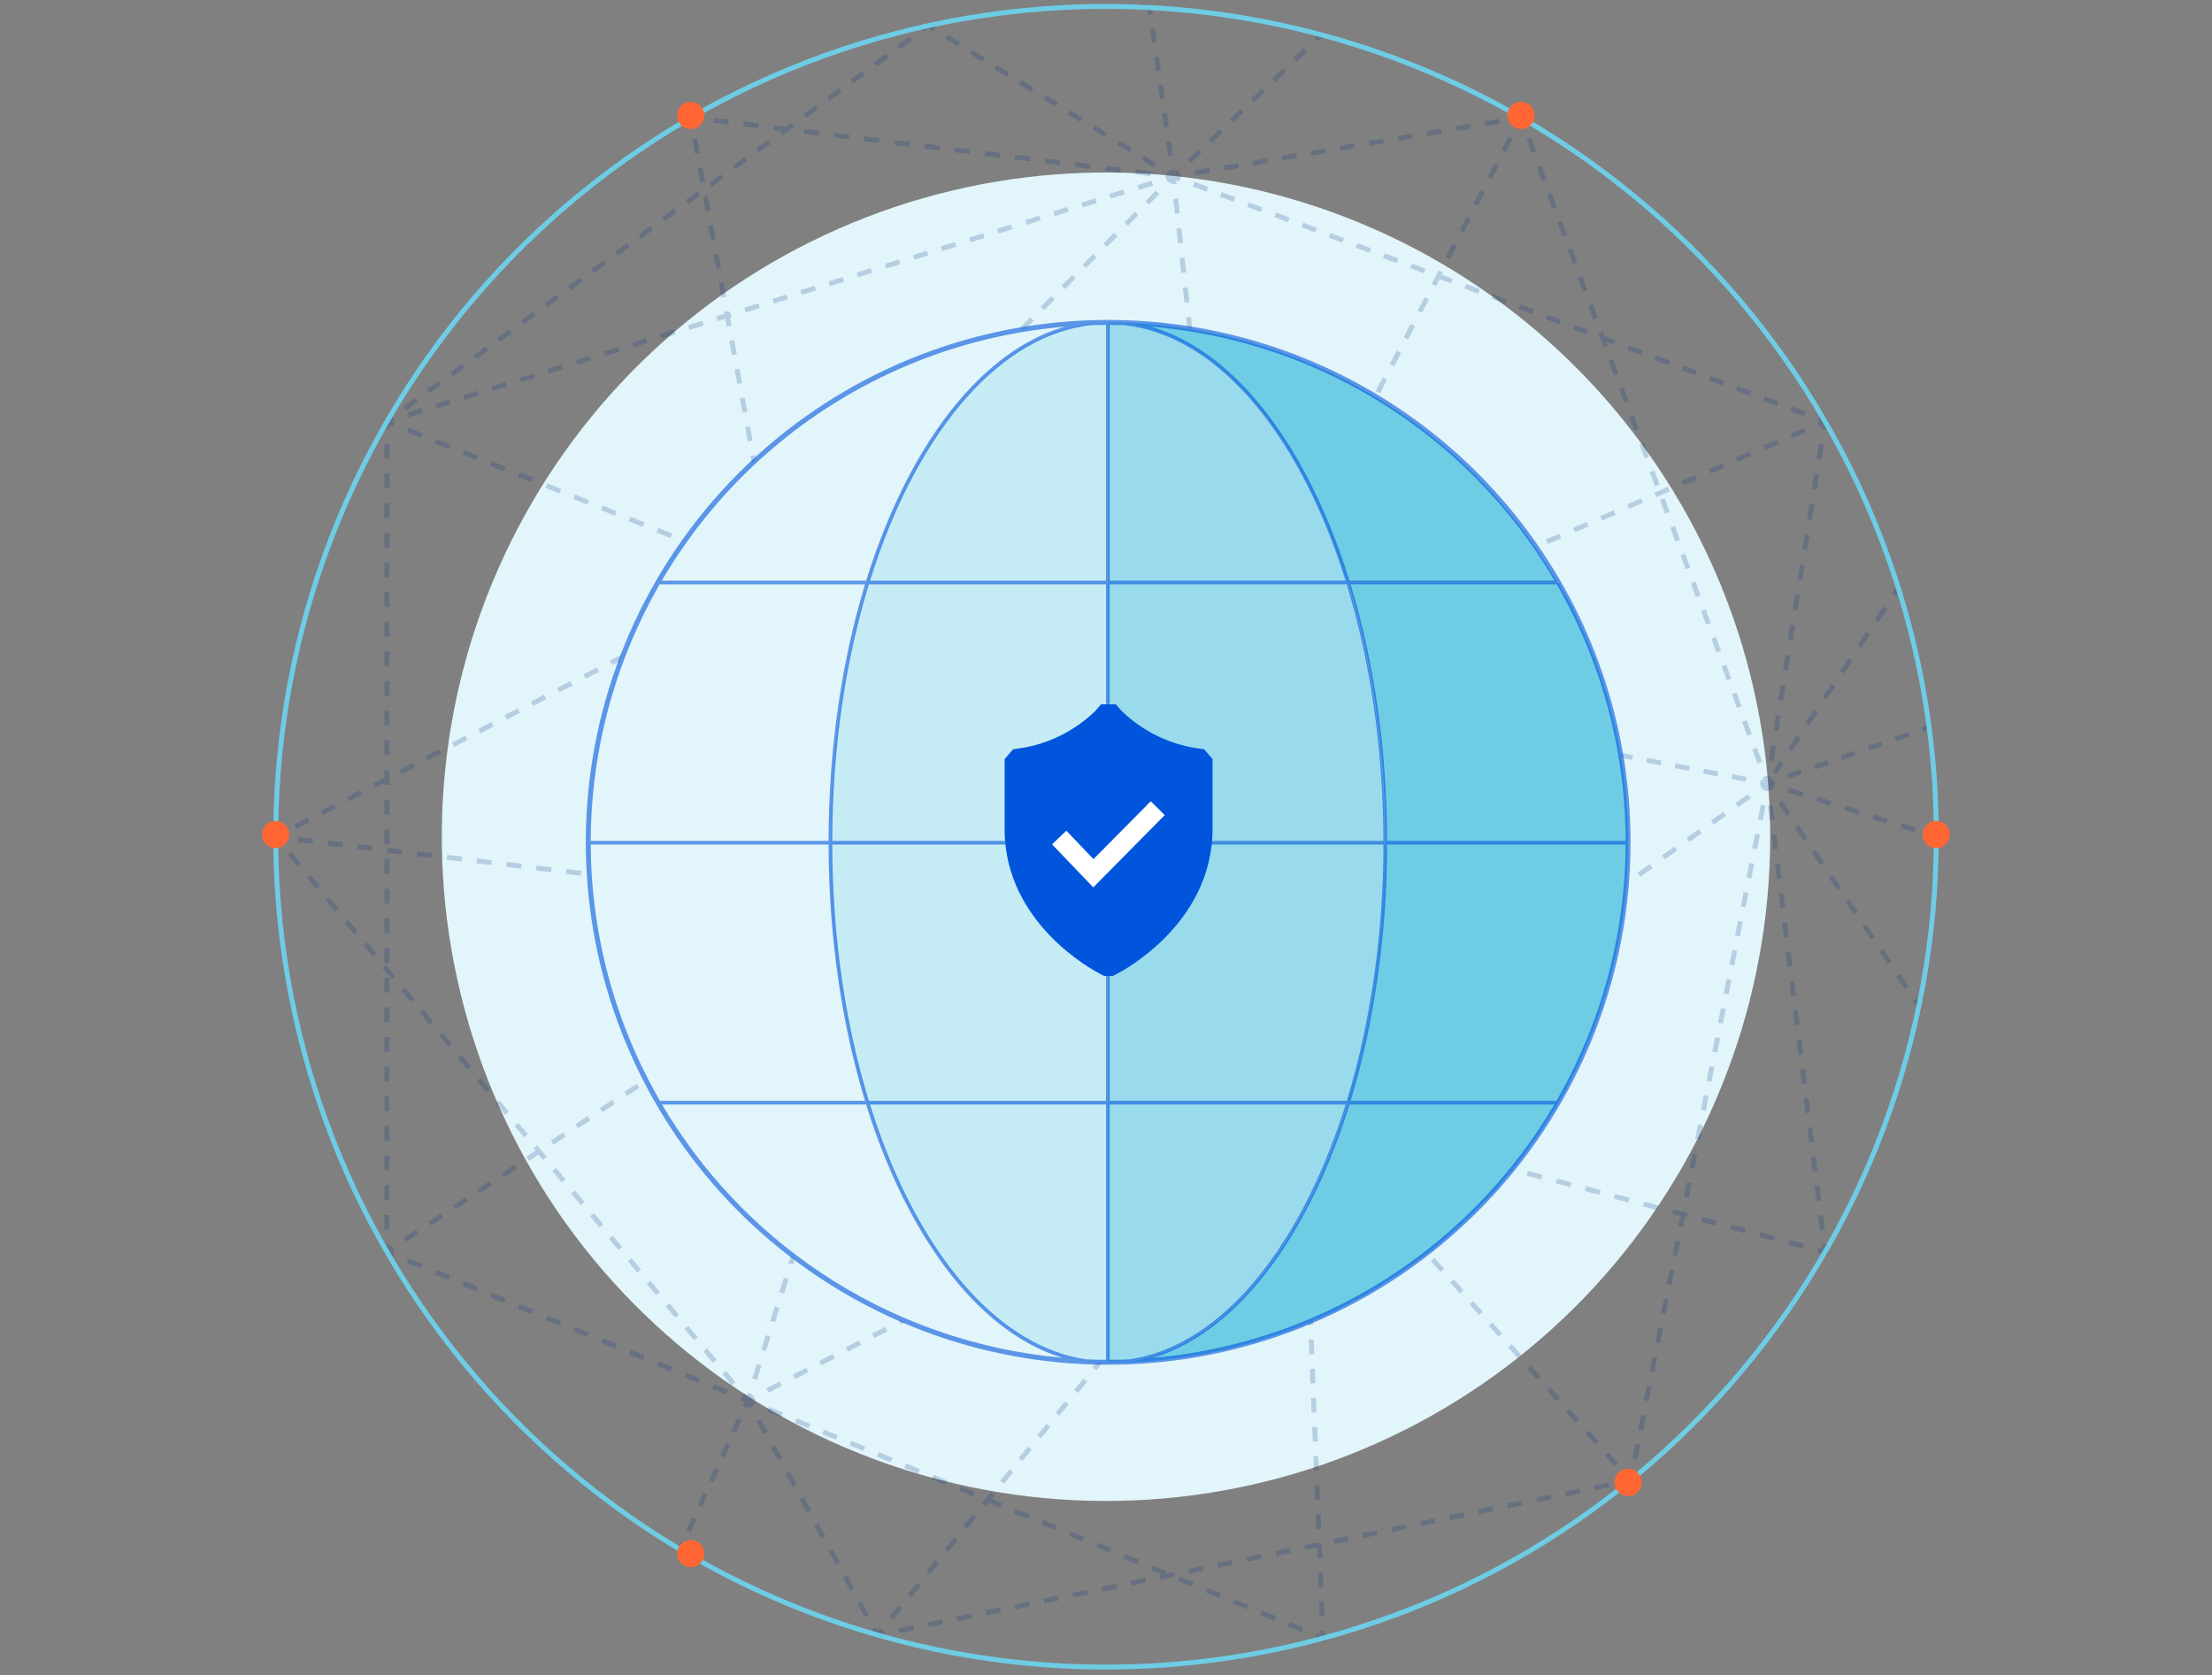 <svg width="449" height="340" viewBox="0 0 449 340" fill="none" xmlns="http://www.w3.org/2000/svg">
<rect x="0" y="0" width="449" height="340" fill="#808080" stroke="none"/>
<g clip-path="url(#clip0_105_1326)">
<path d="M359.323 169.907C359.306 202.614 347.4 234.2 325.822 258.78C304.244 283.36 274.467 299.258 242.038 303.513C209.608 307.767 176.738 300.087 149.55 281.905C122.363 263.722 102.712 236.276 94.259 204.68C85.806 173.083 89.127 139.492 103.603 110.163C118.08 80.833 142.724 57.767 172.946 45.259C203.168 32.752 236.905 31.658 267.874 42.18C298.843 52.702 324.93 74.123 341.277 102.453C353.137 122.952 359.363 146.224 359.323 169.907V169.907Z" fill="#E2F5FA"/>
<path opacity="0.2" fill-rule="evenodd" clip-rule="evenodd" d="M371.044 254.778L368.857 254.2L369.112 253.233L369.872 253.434L369.779 252.681L370.772 252.559L371.044 254.778ZM369.414 249.709L369.049 246.738L370.041 246.616L370.407 249.587L369.414 249.709ZM363.217 251.676L366.164 252.454L365.909 253.421L362.962 252.643L363.217 251.676ZM368.684 243.766L368.318 240.794L369.311 240.672L369.676 243.644L368.684 243.766ZM389.131 204.481L388.276 203.226L389.103 202.663L389.957 203.918L389.131 204.481ZM367.953 237.823L367.588 234.851L368.581 234.729L368.946 237.701L367.953 237.823ZM357.322 250.119L360.27 250.897L360.014 251.864L357.067 251.085L357.322 250.119ZM331.42 300.948L329.624 301.317L329.423 300.337L330.041 300.21L329.641 299.764L330.386 299.097L330.696 299.443L330.792 298.955L331.774 299.147L331.42 300.948ZM331.371 296.006L331.95 293.058L332.931 293.251L332.352 296.199L331.371 296.006ZM386.567 200.716L384.857 198.205L385.684 197.643L387.393 200.153L386.567 200.716ZM367.223 231.88L366.858 228.908L367.85 228.786L368.216 231.758L367.223 231.88ZM332.528 290.11L333.107 287.162L334.088 287.355L333.51 290.303L332.528 290.11ZM323.542 301.544L326.483 300.94L326.684 301.92L323.743 302.523L323.542 301.544ZM327.681 297.574L325.721 295.384L326.466 294.717L328.426 296.907L327.681 297.574ZM333.686 284.214L334.265 281.266L335.246 281.458L334.667 284.407L333.686 284.214ZM351.427 248.561L354.375 249.34L354.119 250.307L351.172 249.528L351.427 248.561ZM366.493 225.936L366.127 222.965L367.12 222.843L367.485 225.814L366.493 225.936ZM383.147 195.695L381.438 193.185L382.264 192.622L383.974 195.132L383.147 195.695ZM334.843 278.318L335.422 275.369L336.403 275.562L335.825 278.51L334.843 278.318ZM317.662 302.751L320.602 302.147L320.803 303.127L317.863 303.73L317.662 302.751ZM336.001 272.421L336.58 269.473L337.561 269.666L336.982 272.614L336.001 272.421ZM365.762 219.993L365.397 217.021L366.39 216.899L366.755 219.871L365.762 219.993ZM323.761 293.195L321.8 291.005L322.545 290.338L324.506 292.528L323.761 293.195ZM337.158 266.525L337.737 263.577L338.718 263.77L338.14 266.718L337.158 266.525ZM345.532 247.004L348.48 247.783L348.224 248.75L345.277 247.971L345.532 247.004ZM391.787 168.911L393.216 169.362L392.915 170.315L391.486 169.864L391.787 168.911ZM311.781 303.957L314.721 303.354L314.922 304.334L311.982 304.937L311.781 303.957ZM379.728 190.674L378.019 188.164L378.845 187.601L380.555 190.112L379.728 190.674ZM338.316 260.629L338.895 257.681L339.876 257.873L339.297 260.821L338.316 260.629ZM365.032 214.05L364.667 211.078L365.659 210.956L366.024 213.928L365.032 214.05ZM339.473 254.732L340.052 251.784L341.033 251.977L340.455 254.925L339.473 254.732ZM319.84 288.815L317.88 286.626L318.625 285.959L320.585 288.148L319.84 288.815ZM386.072 167.107L388.93 168.009L388.629 168.962L385.771 168.06L386.072 167.107ZM305.9 305.164L308.841 304.561L309.042 305.54L306.101 306.144L305.9 305.164ZM341.586 245.962L339.637 245.447L339.382 246.414L341.021 246.847L340.631 248.836L341.612 249.029L341.99 247.103L342.329 247.193L342.585 246.226L342.183 246.12L342.191 246.081L341.586 245.962ZM364.302 208.107L363.936 205.135L364.929 205.013L365.294 207.985L364.302 208.107ZM376.309 185.654L374.6 183.143L375.426 182.581L377.136 185.091L376.309 185.654ZM341.788 242.94L342.367 239.992L343.348 240.184L342.769 243.133L341.788 242.94ZM363.571 202.163L363.206 199.192L364.199 199.07L364.564 202.041L363.571 202.163ZM342.946 237.044L343.524 234.095L344.506 234.288L343.927 237.236L342.946 237.044ZM315.92 284.436L313.96 282.246L314.705 281.58L316.665 283.769L315.92 284.436ZM300.02 306.371L302.96 305.768L303.161 306.747L300.221 307.351L300.02 306.371ZM380.356 165.303L383.214 166.205L382.913 167.158L380.055 166.256L380.356 165.303ZM344.103 231.147L344.682 228.199L345.663 228.392L345.084 231.34L344.103 231.147ZM333.742 243.89L336.69 244.669L336.434 245.635L333.487 244.857L333.742 243.89ZM372.89 180.633L371.181 178.123L372.007 177.56L373.717 180.07L372.89 180.633ZM390.047 147.639L391.414 147.165L391.741 148.11L390.375 148.584L390.047 147.639ZM362.841 196.22L362.476 193.249L363.468 193.127L363.833 196.098L362.841 196.22ZM345.261 225.251L345.839 222.303L346.821 222.496L346.242 225.444L345.261 225.251ZM294.139 307.578L297.08 306.974L297.281 307.954L294.34 308.557L294.139 307.578ZM346.418 219.355L346.997 216.407L347.978 216.599L347.399 219.547L346.418 219.355ZM312 280.057L310.039 277.867L310.785 277.2L312.745 279.39L312 280.057ZM384.579 149.535L387.313 148.587L387.641 149.532L384.907 150.48L384.579 149.535ZM362.111 190.277L361.745 187.305L362.738 187.183L363.103 190.155L362.111 190.277ZM374.641 163.498L377.499 164.4L377.198 165.354L374.34 164.452L374.641 163.498ZM347.575 213.458L348.154 210.51L349.135 210.703L348.557 213.651L347.575 213.458ZM327.847 242.333L330.795 243.111L330.539 244.078L327.592 243.3L327.847 242.333ZM369.471 175.613L367.762 173.102L368.588 172.539L370.298 175.05L369.471 175.613ZM288.259 308.785L291.199 308.181L291.4 309.161L288.46 309.764L288.259 308.785ZM348.733 207.562L349.312 204.614L350.293 204.807L349.714 207.755L348.733 207.562ZM379.112 151.431L381.846 150.483L382.173 151.428L379.44 152.376L379.112 151.431ZM361.38 184.334L361.015 181.362L362.008 181.24L362.373 184.212L361.38 184.334ZM308.079 275.678L306.119 273.488L306.864 272.821L308.824 275.011L308.079 275.678ZM349.89 201.666L350.469 198.718L351.45 198.91L350.872 201.858L349.89 201.666ZM368.925 161.694L371.783 162.596L371.482 163.55L368.624 162.648L368.925 161.694ZM373.644 153.327L376.378 152.379L376.706 153.324L373.972 154.272L373.644 153.327ZM351.048 195.77L351.627 192.821L352.608 193.014L352.029 195.962L351.048 195.77ZM366.052 170.592L364.343 168.082L365.169 167.519L366.879 170.029L366.052 170.592ZM282.378 309.991L285.318 309.388L285.519 310.368L282.579 310.971L282.378 309.991ZM321.952 240.776L324.9 241.554L324.644 242.521L321.697 241.742L321.952 240.776ZM360.65 178.39L360.285 175.419L361.277 175.297L361.642 178.269L360.65 178.39ZM352.205 189.873L352.784 186.925L353.765 187.118L353.187 190.066L352.205 189.873ZM269.075 333.277L266.964 332.406L267.345 331.481L268.014 331.757L267.987 331.059L268.986 331.019L269.075 333.277ZM304.159 271.298L302.199 269.109L302.944 268.442L304.904 270.631L304.159 271.298ZM368.177 155.224L370.911 154.275L371.238 155.22L368.505 156.168L368.177 155.224ZM353.363 183.977L353.941 181.029L354.923 181.221L354.344 184.17L353.363 183.977ZM359.92 172.447L359.554 169.476L360.547 169.354L360.912 172.325L359.92 172.447ZM276.497 311.198L279.438 310.595L279.639 311.574L276.698 312.178L276.497 311.198ZM363.21 159.89L366.068 160.792L365.767 161.746L362.909 160.844L363.21 159.89ZM362.633 165.571L360.924 163.061L361.75 162.498L363.46 165.008L362.633 165.571ZM354.52 178.081L355.099 175.133L356.08 175.325L355.501 178.273L354.52 178.081ZM267.87 328.102L267.754 325.145L268.753 325.106L268.869 328.063L267.87 328.102ZM316.057 239.218L319.005 239.997L318.749 240.964L315.802 240.185L316.057 239.218ZM362.709 157.12L365.443 156.172L365.771 157.116L363.037 158.064L362.709 157.12ZM359.189 166.504L358.824 163.532L359.817 163.41L360.182 166.382L359.189 166.504ZM355.678 172.184L356.256 169.236L357.238 169.429L356.659 172.377L355.678 172.184ZM261.786 329.186L264.566 330.334L264.184 331.258L261.404 330.11L261.786 329.186ZM384.023 120.442L384.902 119.131L385.733 119.688L384.854 120.999L384.023 120.442ZM300.239 266.919L298.279 264.729L299.024 264.062L300.984 266.252L300.239 266.919ZM267.637 322.189L267.52 319.232L268.52 319.193L268.636 322.149L267.637 322.189ZM380.508 125.687L382.266 123.064L383.096 123.621L381.339 126.244L380.508 125.687ZM270.617 312.405L273.557 311.801L273.758 312.781L270.818 313.384L270.617 312.405ZM376.993 130.932L378.751 128.309L379.581 128.866L377.824 131.488L376.993 130.932ZM356.835 166.288L357.414 163.34L358.395 163.533L357.816 166.481L356.835 166.288ZM373.478 136.176L375.235 133.554L376.066 134.111L374.308 136.733L373.478 136.176ZM369.962 141.421L371.72 138.799L372.551 139.355L370.793 141.978L369.962 141.421ZM366.447 146.666L368.205 144.043L369.035 144.6L367.278 147.222L366.447 146.666ZM358.702 160.531L358.974 160.584L358.991 160.495L359.162 160.474L359.214 160.551L359.362 160.45L359.451 160.439L359.446 160.393L360.041 159.988L359.998 159.925L360.051 159.942L360.352 158.988L360.288 158.968L359.976 158.068L359.398 158.268L359.51 157.562L358.722 157.437L358.721 157.433L358.714 157.435L358.523 157.405L358.506 157.512L357.783 157.78L357.996 158.356L357.425 158.246L357.237 159.228L357.529 159.284L357.241 159.489L357.82 160.304L358.041 160.147L357.993 160.392L358.449 160.481L358.459 160.561L358.702 160.531ZM362.932 151.91L364.69 149.288L365.52 149.845L363.763 152.467L362.932 151.91ZM361.174 154.533L362.005 155.089L360.642 157.124L359.811 156.567L361.174 154.533ZM310.162 237.661L313.11 238.44L312.854 239.407L309.907 238.628L310.162 237.661ZM267.318 314.103L267.404 316.275L268.403 316.236L268.287 313.279L267.737 313.301L267.677 313.008L264.736 313.612L264.937 314.591L267.318 314.103ZM359.011 154.344L359.499 151.283L360.486 151.441L359.998 154.502L359.011 154.344ZM352.271 163.018L354.756 161.254L355.335 162.069L352.85 163.834L352.271 163.018ZM256.226 326.89L259.006 328.038L258.625 328.962L255.845 327.814L256.226 326.89ZM296.318 262.54L294.358 260.35L295.103 259.683L297.064 261.873L296.318 262.54ZM267.171 310.362L267.054 307.405L268.053 307.366L268.17 310.323L267.171 310.362ZM356.741 154.965L355.699 152.149L356.637 151.802L357.679 154.617L356.741 154.965ZM359.986 148.222L360.474 145.162L361.462 145.319L360.974 148.38L359.986 148.222ZM347.301 166.548L349.786 164.783L350.365 165.599L347.88 167.363L347.301 166.548ZM351.658 157.139L354.541 157.693L354.353 158.675L351.469 158.121L351.658 157.139ZM304.267 236.104L307.215 236.883L306.959 237.85L304.012 237.071L304.267 236.104ZM360.962 142.101L361.45 139.04L362.438 139.197L361.95 142.258L360.962 142.101ZM258.856 314.818L261.796 314.215L261.997 315.195L259.057 315.798L258.856 314.818ZM266.938 304.449L266.821 301.492L267.82 301.452L267.937 304.409L266.938 304.449ZM342.332 170.078L344.816 168.313L345.395 169.128L342.911 170.893L342.332 170.078ZM292.398 258.16L290.438 255.971L291.183 255.304L293.143 257.493L292.398 258.16ZM250.667 324.595L253.447 325.742L253.065 326.667L250.285 325.519L250.667 324.595ZM354.658 149.334L353.616 146.519L354.554 146.172L355.595 148.987L354.658 149.334ZM361.938 135.979L362.426 132.918L363.414 133.076L362.926 136.137L361.938 135.979ZM337.362 173.607L339.847 171.842L340.426 172.658L337.941 174.423L337.362 173.607ZM266.705 298.535L266.588 295.579L267.587 295.539L267.704 298.496L266.705 298.535ZM345.891 156.032L348.774 156.585L348.586 157.567L345.702 157.014L345.891 156.032ZM362.914 129.858L363.402 126.797L364.389 126.954L363.901 130.015L362.914 129.858ZM252.975 316.025L255.915 315.422L256.116 316.401L253.176 317.005L252.975 316.025ZM298.372 234.547L301.32 235.326L301.064 236.292L298.117 235.514L298.372 234.547ZM332.392 177.137L334.877 175.372L335.456 176.187L332.971 177.952L332.392 177.137ZM363.89 123.736L364.378 120.675L365.365 120.833L364.877 123.893L363.89 123.736ZM266.471 292.622L266.355 289.665L267.354 289.626L267.471 292.582L266.471 292.622ZM352.574 143.703L351.532 140.888L352.47 140.541L353.512 143.356L352.574 143.703ZM288.478 253.781L286.518 251.591L287.263 250.924L289.223 253.114L288.478 253.781ZM245.108 322.299L247.887 323.447L247.506 324.371L244.726 323.223L245.108 322.299ZM327.423 180.666L329.907 178.902L330.486 179.717L328.002 181.482L327.423 180.666ZM364.866 117.614L365.353 114.554L366.341 114.711L365.853 117.772L364.866 117.614ZM247.094 317.232L250.035 316.629L250.236 317.608L247.295 318.212L247.094 317.232ZM340.123 154.924L343.007 155.478L342.818 156.46L339.935 155.906L340.123 154.924ZM266.238 286.708L266.122 283.752L267.121 283.712L267.238 286.669L266.238 286.708ZM322.453 184.196L324.938 182.431L325.517 183.247L323.032 185.011L322.453 184.196ZM365.841 111.493L366.329 108.432L367.317 108.589L366.829 111.65L365.841 111.493ZM350.491 138.073L349.449 135.257L350.387 134.91L351.428 137.726L350.491 138.073ZM292.477 232.99L295.425 233.768L295.169 234.735L292.222 233.957L292.477 232.99ZM266.005 280.795L265.889 277.838L266.888 277.799L267.004 280.756L266.005 280.795ZM284.558 249.402L282.597 247.212L283.343 246.545L285.303 248.735L284.558 249.402ZM366.817 105.371L367.305 102.31L368.293 102.468L367.805 105.529L366.817 105.371ZM241.214 318.439L244.154 317.835L244.355 318.815L241.415 319.418L241.214 318.439ZM317.483 187.726L319.968 185.961L320.547 186.776L318.062 188.541L317.483 187.726ZM239.548 320.003L242.328 321.151L241.946 322.076L239.166 320.928L239.548 320.003ZM334.356 153.817L337.24 154.371L337.051 155.353L334.168 154.799L334.356 153.817ZM367.793 99.249L368.281 96.189L369.268 96.346L368.781 99.407L367.793 99.249ZM348.407 132.442L347.365 129.627L348.303 129.28L349.345 132.095L348.407 132.442ZM265.772 274.882L265.656 271.925L266.655 271.886L266.771 274.842L265.772 274.882ZM312.514 191.255L314.998 189.491L315.577 190.306L313.093 192.071L312.514 191.255ZM286.582 231.433L289.53 232.211L289.275 233.178L286.327 232.4L286.582 231.433ZM368.769 93.128L369.257 90.067L370.244 90.225L369.756 93.285L368.769 93.128ZM236.545 319.397L238.273 319.042L238.474 320.022L235.534 320.625L235.333 319.646L235.82 319.546L233.607 318.632L233.989 317.708L236.768 318.856L236.545 319.397ZM307.544 194.785L310.029 193.02L310.608 193.835L308.123 195.6L307.544 194.785ZM280.637 245.022L278.677 242.833L279.422 242.166L281.382 244.355L280.637 245.022ZM265.539 268.968L265.422 266.012L266.422 265.972L266.538 268.929L265.539 268.968ZM369.147 85.587L368.928 85.505L369.28 84.569L371.04 85.23L370.732 87.164L369.745 87.006L369.845 86.375L369.302 86.609L368.906 85.691L369.147 85.587ZM328.589 152.71L331.473 153.263L331.284 154.246L328.4 153.692L328.589 152.71ZM346.324 126.812L345.282 123.996L346.22 123.649L347.262 126.465L346.324 126.812ZM302.574 198.315L305.059 196.55L305.638 197.365L303.153 199.13L302.574 198.315ZM265.306 263.055L265.189 260.098L266.189 260.059L266.305 263.016L265.306 263.055ZM229.453 320.852L232.393 320.249L232.594 321.229L229.654 321.832L229.453 320.852ZM363.393 88.074L366.149 86.883L366.546 87.801L363.789 88.992L363.393 88.074ZM280.687 229.876L283.635 230.654L283.38 231.621L280.432 230.842L280.687 229.876ZM297.604 201.844L300.089 200.079L300.668 200.895L298.184 202.659L297.604 201.844ZM276.717 240.643L274.757 238.453L275.502 237.786L277.462 239.976L276.717 240.643ZM344.24 121.181L343.198 118.366L344.136 118.019L345.178 120.834L344.24 121.181ZM363.767 82.497L366.523 83.533L366.172 84.469L363.415 83.433L363.767 82.497ZM265.073 257.142L264.956 254.185L265.955 254.146L266.072 257.102L265.073 257.142ZM228.429 315.412L231.209 316.56L230.827 317.484L228.047 316.337L228.429 315.412ZM322.822 151.603L325.705 152.156L325.517 153.138L322.633 152.585L322.822 151.603ZM292.635 205.374L295.12 203.609L295.699 204.424L293.214 206.189L292.635 205.374ZM357.88 90.457L360.636 89.266L361.033 90.183L358.276 91.375L357.88 90.457ZM223.572 322.059L226.512 321.456L226.713 322.435L223.773 323.039L223.572 322.059ZM264.84 251.228L264.723 248.272L265.722 248.232L265.839 251.189L264.84 251.228ZM287.665 208.903L290.15 207.139L290.729 207.954L288.244 209.719L287.665 208.903ZM274.792 228.318L277.74 229.097L277.485 230.064L274.537 229.285L274.792 228.318ZM342.157 115.55L341.115 112.735L342.053 112.388L343.095 115.203L342.157 115.55ZM272.797 236.264L270.837 234.074L271.582 233.407L273.542 235.597L272.797 236.264ZM352.367 92.84L355.123 91.648L355.52 92.566L352.763 93.758L352.367 92.84ZM358.254 80.425L361.01 81.461L360.659 82.397L357.902 81.362L358.254 80.425ZM282.695 212.433L285.18 210.668L285.759 211.484L283.274 213.248L282.695 212.433ZM217.691 323.266L220.632 322.663L220.833 323.642L217.892 324.246L217.691 323.266ZM317.055 150.495L319.938 151.049L319.75 152.031L316.866 151.477L317.055 150.495ZM222.87 313.117L225.649 314.264L225.268 315.189L222.488 314.041L222.87 313.117ZM264.607 245.315L264.49 242.358L265.489 242.319L265.606 245.275L264.607 245.315ZM277.726 215.963L280.211 214.198L280.79 215.013L278.305 216.778L277.726 215.963ZM346.854 95.222L349.61 94.031L350.007 94.949L347.25 96.14L346.854 95.222ZM340.073 109.92L339.032 107.105L339.969 106.758L341.011 109.573L340.073 109.92ZM264.373 239.402L264.257 236.445L265.256 236.405L265.373 239.362L264.373 239.402ZM268.897 226.761L271.845 227.54L271.59 228.507L268.642 227.728L268.897 226.761ZM268.876 231.884L266.916 229.695L267.661 229.028L269.621 231.217L268.876 231.884ZM211.811 324.473L214.751 323.869L214.952 324.849L212.012 325.452L211.811 324.473ZM272.756 219.492L275.241 217.727L275.82 218.543L273.335 220.308L272.756 219.492ZM352.741 78.354L355.497 79.39L355.146 80.326L352.389 79.29L352.741 78.354ZM311.287 149.388L314.171 149.942L313.982 150.924L311.099 150.37L311.287 149.388ZM341.34 97.605L344.097 96.414L344.494 97.332L341.737 98.523L341.34 97.605ZM217.31 310.821L220.09 311.969L219.708 312.893L216.928 311.745L217.31 310.821ZM264.14 233.488L264.024 230.531L265.023 230.492L265.14 233.449L264.14 233.488ZM267.786 223.022L270.271 221.257L270.85 222.072L268.365 223.837L267.786 223.022ZM337.99 104.289L336.948 101.474L337.886 101.127L338.928 103.942L337.99 104.289ZM205.93 325.68L208.87 325.076L209.071 326.056L206.131 326.659L205.93 325.68ZM265.509 225.866L265.95 225.983L265.695 226.949L265.604 226.925L264.956 227.505L264.903 227.446L264.906 227.535L263.907 227.575L263.901 227.417L263.799 227.543L263.334 227.164L263.238 227.214L263.124 226.993L263.024 226.911L263.059 226.867L262.779 226.326L263.25 226.082L262.767 225.839L263.217 224.946L263.688 225.183L263.603 224.693L264.589 224.524L264.707 225.209L265.302 224.787L265.881 225.602L265.509 225.866ZM335.827 99.988L338.584 98.797L338.981 99.715L336.224 100.906L335.827 99.988ZM347.228 76.282L349.984 77.318L349.633 78.254L346.876 77.218L347.228 76.282ZM305.52 148.281L308.404 148.834L308.215 149.816L305.332 149.263L305.52 148.281ZM259.273 231.512L261.148 229.212L261.924 229.843L260.049 232.144L259.273 231.512ZM335.906 98.659L334.865 95.843L335.802 95.496L336.844 98.312L335.906 98.659ZM255.523 236.113L257.398 233.813L258.174 234.445L256.299 236.745L255.523 236.113ZM211.751 308.526L214.53 309.673L214.149 310.598L211.369 309.45L211.751 308.526ZM257.419 229.099L260.099 227.712L260.559 228.601L257.879 229.987L257.419 229.099ZM251.773 240.714L253.648 238.414L254.424 239.046L252.549 241.346L251.773 240.714ZM330.314 102.371L333.071 101.179L333.468 102.097L330.711 103.289L330.314 102.371ZM200.05 326.886L202.99 326.283L203.191 327.263L200.251 327.866L200.05 326.886ZM263.098 221.756L262.593 218.82L263.579 218.65L264.084 221.587L263.098 221.756ZM248.023 245.315L249.898 243.015L250.674 243.647L248.799 245.947L248.023 245.315ZM244.273 249.917L246.148 247.616L246.924 248.248L245.048 250.548L244.273 249.917ZM257.792 222.209L260.505 223.577L260.054 224.47L257.342 223.102L257.792 222.209ZM240.523 254.518L242.398 252.217L243.173 252.849L241.298 255.149L240.523 254.518ZM252.06 231.872L254.739 230.485L255.199 231.374L252.519 232.76L252.06 231.872ZM299.753 147.173L302.636 147.727L302.448 148.709L299.564 148.156L299.753 147.173ZM324.801 104.754L327.558 103.562L327.955 104.48L325.198 105.672L324.801 104.754ZM333.823 93.028L332.781 90.213L333.719 89.866L334.761 92.681L333.823 93.028ZM341.715 74.21L344.471 75.246L344.12 76.182L341.363 75.147L341.715 74.21ZM236.773 259.119L238.648 256.818L239.423 257.45L237.548 259.75L236.773 259.119ZM262.088 215.883L261.583 212.946L262.568 212.777L263.073 215.714L262.088 215.883ZM233.023 263.72L234.898 261.419L235.673 262.051L233.798 264.352L233.023 263.72ZM194.169 328.093L197.109 327.49L197.31 328.469L194.37 329.073L194.169 328.093ZM206.191 306.23L208.971 307.378L208.589 308.302L205.809 307.154L206.191 306.23ZM229.273 268.321L231.148 266.02L231.923 266.652L230.048 268.953L229.273 268.321ZM246.7 234.645L249.38 233.258L249.839 234.147L247.159 235.533L246.7 234.645ZM225.523 272.922L227.398 270.621L228.173 271.253L226.298 273.554L225.523 272.922ZM319.288 107.136L322.045 105.945L322.442 106.863L319.685 108.054L319.288 107.136ZM221.773 277.523L223.648 275.223L224.423 275.854L222.548 278.155L221.773 277.523ZM261.078 210.01L260.573 207.073L261.558 206.903L262.063 209.84L261.078 210.01ZM331.739 87.397L330.698 84.582L331.636 84.235L332.677 87.05L331.739 87.397ZM252.367 219.472L255.079 220.84L254.629 221.733L251.916 220.365L252.367 219.472ZM218.023 282.124L219.898 279.824L220.673 280.455L218.798 282.756L218.023 282.124ZM293.986 146.066L296.869 146.62L296.681 147.602L293.797 147.048L293.986 146.066ZM188.288 329.3L191.229 328.697L191.43 329.676L188.489 330.28L188.288 329.3ZM214.273 286.725L216.148 284.425L216.923 285.056L215.048 287.357L214.273 286.725ZM336.202 72.139L338.958 73.175L338.607 74.111L335.85 73.075L336.202 72.139ZM241.34 237.418L244.02 236.031L244.48 236.92L241.8 238.306L241.34 237.418ZM210.523 291.326L212.398 289.026L213.173 289.658L211.298 291.958L210.523 291.326ZM313.775 109.519L316.532 108.328L316.928 109.246L314.172 110.437L313.775 109.519ZM201.309 304.214L203.411 305.082L203.03 306.006L200.649 305.024L200.048 305.761L199.273 305.13L201.148 302.829L201.923 303.461L201.309 304.214ZM206.773 295.927L208.648 293.627L209.423 294.259L207.548 296.559L206.773 295.927ZM260.068 204.136L259.562 201.2L260.548 201.03L261.053 203.967L260.068 204.136ZM203.023 300.528L204.898 298.228L205.673 298.86L203.798 301.16L203.023 300.528ZM329.656 81.767L328.614 78.952L329.552 78.605L330.594 81.42L329.656 81.767ZM235.98 240.191L238.66 238.805L239.12 239.693L236.44 241.079L235.98 240.191ZM182.408 330.507L185.348 329.903L185.549 330.883L182.609 331.486L182.408 330.507ZM195.523 309.731L197.398 307.43L198.173 308.062L196.298 310.362L195.523 309.731ZM308.262 111.902L311.019 110.711L311.415 111.628L308.659 112.82L308.262 111.902ZM246.941 216.735L249.654 218.103L249.203 218.996L246.491 217.627L246.941 216.735ZM288.218 144.959L291.102 145.513L290.913 146.495L288.03 145.941L288.218 144.959ZM191.773 314.332L193.648 312.031L194.423 312.663L192.548 314.963L191.773 314.332ZM330.689 70.067L333.445 71.103L333.094 72.039L330.337 71.003L330.689 70.067ZM259.057 198.263L258.552 195.326L259.538 195.157L260.043 198.093L259.057 198.263ZM188.023 318.933L189.898 316.632L190.673 317.264L188.798 319.565L188.023 318.933ZM230.621 242.964L233.301 241.578L233.76 242.466L231.08 243.852L230.621 242.964ZM195.072 301.639L197.852 302.787L197.47 303.711L194.69 302.563L195.072 301.639ZM184.273 323.534L186.148 321.233L186.923 321.865L185.048 324.166L184.273 323.534ZM327.572 76.136L326.531 73.321L327.469 72.974L328.51 75.789L327.572 76.136ZM302.749 114.285L305.506 113.093L305.902 114.011L303.146 115.203L302.749 114.285ZM180.523 328.135L182.398 325.834L183.173 326.466L181.298 328.767L180.523 328.135ZM179.372 331.13L179.467 331.11L179.668 332.09L177.838 332.465L176.93 330.822L177.805 330.338L178.178 331.012L178.648 330.435L179.423 331.067L179.372 331.13ZM258.047 192.389L257.542 189.453L258.527 189.283L259.033 192.22L258.047 192.389ZM225.261 245.737L227.941 244.351L228.4 245.239L225.721 246.625L225.261 245.737ZM282.451 143.852L285.335 144.405L285.146 145.387L282.263 144.834L282.451 143.852ZM241.516 213.997L244.228 215.366L243.778 216.259L241.065 214.89L241.516 213.997ZM325.699 68.192L327.932 69.031L327.581 69.968L326.158 69.433L326.427 70.159L325.489 70.506L324.92 68.968L324.824 68.932L324.866 68.821L324.447 67.69L325.385 67.343L325.699 68.192ZM297.236 116.668L299.993 115.476L300.389 116.394L297.633 117.585L297.236 116.668ZM219.901 248.51L222.581 247.124L223.041 248.012L220.361 249.398L219.901 248.51ZM189.513 299.343L192.292 300.491L191.911 301.415L189.131 300.268L189.513 299.343ZM257.037 186.516L256.532 183.579L257.517 183.41L258.022 186.347L257.037 186.516ZM175.468 328.178L174.007 325.534L174.882 325.05L176.344 327.694L175.468 328.178ZM291.723 119.05L294.48 117.859L294.876 118.777L292.12 119.968L291.723 119.05ZM276.684 142.744L279.568 143.298L279.379 144.28L276.495 143.726L276.684 142.744ZM214.542 251.283L217.222 249.897L217.681 250.785L215.001 252.171L214.542 251.283ZM236.09 211.26L238.803 212.629L238.353 213.522L235.64 212.153L236.09 211.26ZM323.405 64.875L322.364 62.06L323.302 61.713L324.343 64.528L323.405 64.875ZM319.663 65.924L322.419 66.96L322.068 67.896L319.311 66.86L319.663 65.924ZM256.027 180.643L255.522 177.706L256.507 177.536L257.012 180.473L256.027 180.643ZM172.546 322.89L171.085 320.246L171.96 319.762L173.421 322.406L172.546 322.89ZM286.21 121.433L288.967 120.242L289.363 121.16L286.607 122.351L286.21 121.433ZM183.953 297.048L186.733 298.195L186.351 299.12L183.571 297.972L183.953 297.048ZM209.182 254.056L211.862 252.67L212.321 253.558L209.642 254.944L209.182 254.056ZM255.016 174.769L254.511 171.833L255.497 171.663L256.002 174.6L255.016 174.769ZM270.917 141.637L273.8 142.191L273.612 143.173L270.728 142.619L270.917 141.637ZM321.322 59.245L320.28 56.429L321.218 56.082L322.26 58.898L321.322 59.245ZM280.697 123.816L283.453 122.624L283.85 123.542L281.094 124.734L280.697 123.816ZM203.822 256.829L206.502 255.443L206.962 256.331L204.282 257.717L203.822 256.829ZM230.665 208.523L233.378 209.892L232.927 210.784L230.214 209.416L230.665 208.523ZM314.15 63.852L316.906 64.888L316.555 65.824L313.798 64.788L314.15 63.852ZM169.623 317.602L168.162 314.958L169.037 314.474L170.498 317.118L169.623 317.602ZM254.006 168.896L253.501 165.959L254.487 165.79L254.992 168.726L254.006 168.896ZM178.394 294.752L181.173 295.9L180.792 296.824L178.012 295.676L178.394 294.752ZM198.463 259.602L201.142 258.216L201.602 259.104L198.922 260.49L198.463 259.602ZM275.184 126.199L277.94 125.007L278.337 125.925L275.581 127.117L275.184 126.199ZM319.239 53.614L318.197 50.799L319.135 50.452L320.176 53.267L319.239 53.614ZM265.149 140.53L268.033 141.083L267.845 142.066L264.961 141.512L265.149 140.53ZM252.996 163.023L252.491 160.086L253.476 159.916L253.982 162.853L252.996 163.023ZM308.637 61.781L311.393 62.816L311.042 63.753L308.285 62.717L308.637 61.781ZM225.239 205.786L227.952 207.154L227.502 208.047L224.789 206.679L225.239 205.786ZM166.701 312.314L165.239 309.67L166.115 309.186L167.576 311.83L166.701 312.314ZM193.103 262.375L195.783 260.989L196.242 261.877L193.562 263.263L193.103 262.375ZM269.671 128.581L272.427 127.39L272.824 128.308L270.068 129.499L269.671 128.581ZM317.155 47.983L316.113 45.168L317.051 44.821L318.093 47.636L317.155 47.983ZM172.834 292.457L175.614 293.604L175.232 294.529L172.452 293.381L172.834 292.457ZM187.743 265.148L190.423 263.762L190.883 264.65L188.203 266.036L187.743 265.148ZM251.986 157.149L251.481 154.212L252.466 154.043L252.971 156.98L251.986 157.149ZM259.382 139.423L262.266 139.976L262.077 140.958L259.194 140.405L259.382 139.423ZM264.158 130.964L266.914 129.773L267.311 130.691L264.555 131.882L264.158 130.964ZM163.778 307.026L162.317 304.382L163.192 303.898L164.653 306.542L163.778 307.026ZM303.124 59.709L305.88 60.745L305.528 61.681L302.772 60.645L303.124 59.709ZM219.814 203.049L222.527 204.417L222.076 205.31L219.364 203.941L219.814 203.049ZM315.072 42.353L314.03 39.538L314.968 39.19L316.009 42.006L315.072 42.353ZM182.384 267.921L185.063 266.535L185.523 267.423L182.843 268.809L182.384 267.921ZM250.976 151.276L250.47 148.339L251.456 148.17L251.961 151.106L250.976 151.276ZM258.645 133.347L261.401 132.156L261.798 133.074L259.042 134.265L258.645 133.347ZM167.275 290.161L170.054 291.309L169.673 292.233L166.893 291.085L167.275 290.161ZM253.615 138.315L256.499 138.869L256.31 139.851L253.426 139.297L253.615 138.315ZM177.024 270.694L179.704 269.308L180.163 270.196L177.483 271.582L177.024 270.694ZM160.856 301.738L159.394 299.094L160.27 298.61L161.731 301.254L160.856 301.738ZM312.988 36.722L311.946 33.907L312.884 33.56L313.926 36.375L312.988 36.722ZM249.965 145.402L249.46 142.466L250.446 142.296L250.951 145.233L249.965 145.402ZM253.132 135.73L255.888 134.538L256.285 135.456L253.529 136.648L253.132 135.73ZM297.611 57.637L300.367 58.673L300.015 59.609L297.259 58.574L297.611 57.637ZM214.389 200.311L217.101 201.68L216.651 202.573L213.938 201.204L214.389 200.311ZM171.664 273.467L174.344 272.081L174.804 272.969L172.124 274.355L171.664 273.467ZM161.715 287.865L164.495 289.013L164.113 289.937L161.333 288.79L161.715 287.865ZM250.712 137.865L250.772 137.839L250.375 136.921L250.291 136.958L250.348 136.849L249.531 136.422L249.53 136.42L249.527 136.42L249.461 136.386L249.438 136.43L248.536 136.527L248.7 138.045L248.955 139.529L249.941 139.359L249.811 138.603L250.543 138.744L250.712 137.865ZM157.933 296.45L156.472 293.806L157.347 293.322L158.808 295.966L157.933 296.45ZM310.905 31.092L309.863 28.276L310.801 27.929L311.843 30.745L310.905 31.092ZM250.88 133.67L252.298 130.953L253.185 131.416L251.766 134.132L250.88 133.67ZM253.717 128.236L255.135 125.52L256.021 125.983L254.603 128.699L253.717 128.236ZM166.304 276.24L168.984 274.854L169.444 275.742L166.764 277.128L166.304 276.24ZM256.553 122.803L257.972 120.087L258.858 120.55L257.44 123.266L256.553 122.803ZM259.39 117.37L260.809 114.654L261.695 115.116L260.277 117.833L259.39 117.37ZM262.227 111.937L263.646 109.22L264.532 109.683L263.114 112.4L262.227 111.937ZM292.676 55.783L294.854 56.602L294.502 57.538L292.209 56.676L291.482 58.068L290.596 57.606L292.014 54.889L292.901 55.352L292.676 55.783ZM265.064 106.504L266.482 103.787L267.369 104.25L265.95 106.967L265.064 106.504ZM267.901 101.071L269.319 98.354L270.206 98.817L268.787 101.534L267.901 101.071ZM270.738 95.638L272.156 92.921L273.043 93.384L271.624 96.1L270.738 95.638ZM273.575 90.204L274.993 87.488L275.879 87.951L274.461 90.667L273.575 90.204ZM208.963 197.574L211.676 198.943L211.225 199.836L208.513 198.467L208.963 197.574ZM276.411 84.771L277.83 82.055L278.716 82.517L277.298 85.234L276.411 84.771ZM248.212 133.523L247.888 130.519L248.882 130.412L249.206 133.416L248.212 133.523ZM279.248 79.338L280.667 76.622L281.553 77.084L280.135 79.801L279.248 79.338ZM282.085 73.905L283.504 71.188L284.39 71.651L282.972 74.368L282.085 73.905ZM284.922 68.472L286.34 65.755L287.227 66.218L285.808 68.935L284.922 68.472ZM287.759 63.039L289.177 60.322L290.064 60.785L288.645 63.502L287.759 63.039ZM160.945 279.013L163.625 277.627L164.084 278.515L161.404 279.902L160.945 279.013ZM293.433 52.172L294.851 49.456L295.737 49.919L294.319 52.635L293.433 52.172ZM156.156 285.57L158.935 286.718L158.554 287.642L155.774 286.494L156.156 285.57ZM296.269 46.739L297.688 44.023L298.574 44.486L297.156 47.202L296.269 46.739ZM308.691 25.11L308.503 25.47L307.617 25.007L307.86 24.541L307.382 24.622L307.215 23.636L309.094 23.318L309.759 25.114L308.821 25.461L308.691 25.11ZM299.106 41.306L300.525 38.59L301.411 39.052L299.993 41.769L299.106 41.306ZM301.943 35.873L303.362 33.156L304.248 33.619L302.83 36.336L301.943 35.873ZM155.011 291.162L153.549 288.518L154.425 288.034L155.886 290.678L155.011 291.162ZM304.78 30.44L306.198 27.723L307.085 28.186L305.666 30.903L304.78 30.44ZM139.982 316.227C139.8 316.122 139.618 316.017 139.436 315.911L139.939 315.047C140.12 315.152 140.301 315.257 140.482 315.361L139.982 316.227ZM247.563 127.515L247.239 124.511L248.233 124.404L248.557 127.408L247.563 127.515ZM155.585 281.786L158.265 280.4L158.724 281.288L156.045 282.675L155.585 281.786ZM286.585 53.494L289.341 54.53L288.989 55.466L286.233 54.43L286.585 53.494ZM138.348 315.272C138.167 315.165 137.986 315.057 137.805 314.949L137.421 314.72L138.179 313.054L139.089 313.468L138.702 314.319C138.754 314.35 138.806 314.381 138.857 314.411L138.348 315.272ZM139.323 310.537L140.468 308.019L141.378 308.433L140.233 310.951L139.323 310.537ZM203.538 194.837L206.25 196.206L205.8 197.099L203.087 195.73L203.538 194.837ZM141.612 305.502L142.756 302.984L143.667 303.398L142.522 305.916L141.612 305.502ZM301.332 24.632L304.273 24.134L304.44 25.12L301.499 25.618L301.332 24.632ZM143.901 300.467L145.045 297.949L145.956 298.363L144.811 300.881L143.901 300.467ZM246.915 121.507L246.59 118.503L247.585 118.395L247.909 121.399L246.915 121.507ZM146.19 295.432L147.334 292.914L148.245 293.328L147.1 295.846L146.19 295.432ZM152.982 284.259L153.376 284.422L152.994 285.346L152.923 285.317L152.963 285.39L152.088 285.874L151.839 285.423L151.678 285.776L150.768 285.362L151.125 284.575L150.195 284.192L150.475 283.513L150.453 283.487L150.503 283.445L150.576 283.267L150.669 283.306L151.22 282.845L151.592 283.289L151.776 282.7L152.731 283L152.632 283.314L152.905 283.173L153.365 284.061L152.982 284.259ZM148.479 290.397L149.623 287.88L150.534 288.293L149.389 290.811L148.479 290.397ZM152.693 279.78L153.61 276.86L154.564 277.159L153.647 280.08L152.693 279.78ZM281.072 51.422L283.828 52.458L283.476 53.394L280.72 52.359L281.072 51.422ZM246.266 115.499L245.942 112.494L246.936 112.387L247.26 115.391L246.266 115.499ZM154.527 273.939L155.444 271.019L156.398 271.319L155.481 274.239L154.527 273.939ZM295.448 25.628L298.39 25.13L298.557 26.116L295.615 26.614L295.448 25.628ZM198.112 192.1L200.825 193.469L200.375 194.361L197.662 192.993L198.112 192.1ZM156.361 268.099L157.277 265.178L158.232 265.478L157.315 268.398L156.361 268.099ZM148.536 281.198L146.619 278.908L147.385 278.266L149.303 280.556L148.536 281.198ZM144.94 280.945L147.758 282.106L147.377 283.031L144.559 281.87L144.94 280.945ZM158.194 262.258L159.111 259.338L160.065 259.637L159.148 262.558L158.194 262.258ZM245.618 109.49L245.293 106.486L246.288 106.379L246.612 109.383L245.618 109.49ZM160.028 256.417L160.945 253.497L161.899 253.797L160.982 256.717L160.028 256.417ZM289.565 26.625L292.507 26.127L292.674 27.113L289.732 27.611L289.565 26.625ZM161.862 250.577L162.778 247.656L163.732 247.956L162.816 250.876L161.862 250.577ZM275.559 49.351L278.315 50.387L277.963 51.323L275.207 50.287L275.559 49.351ZM163.695 244.736L164.612 241.816L165.566 242.115L164.649 245.036L163.695 244.736ZM244.969 103.482L244.645 100.478L245.639 100.371L245.963 103.375L244.969 103.482ZM192.687 189.363L195.4 190.731L194.949 191.624L192.236 190.256L192.687 189.363ZM144.702 276.619L142.784 274.33L143.551 273.688L145.468 275.977L144.702 276.619ZM165.529 238.895L166.446 235.975L167.4 236.275L166.483 239.195L165.529 238.895ZM139.303 278.623L142.122 279.784L141.741 280.708L138.922 279.547L139.303 278.623ZM167.362 233.055L168.279 230.134L169.233 230.434L168.317 233.354L167.362 233.055ZM283.682 27.621L286.623 27.123L286.79 28.109L283.849 28.607L283.682 27.621ZM244.32 97.474L243.996 94.47L244.99 94.362L245.315 97.366L244.32 97.474ZM169.196 227.214L170.113 224.294L171.067 224.593L170.15 227.514L169.196 227.214ZM270.046 47.279L272.802 48.315L272.45 49.251L269.694 48.215L270.046 47.279ZM171.03 221.373L171.947 218.453L172.901 218.753L171.984 221.673L171.03 221.373ZM187.261 186.626L189.974 187.994L189.524 188.887L186.811 187.518L187.261 186.626ZM172.863 215.533L173.78 212.612L174.734 212.912L173.817 215.832L172.863 215.533ZM140.867 272.041L138.95 269.752L139.717 269.11L141.634 271.399L140.867 272.041ZM277.799 28.617L280.74 28.119L280.907 29.105L277.966 29.603L277.799 28.617ZM243.672 91.465L243.348 88.461L244.342 88.354L244.666 91.358L243.672 91.465ZM174.697 209.692L175.614 206.772L176.568 207.071L175.651 209.992L174.697 209.692ZM133.667 276.3L136.485 277.462L136.104 278.386L133.286 277.225L133.667 276.3ZM176.531 203.851L177.448 200.931L178.402 201.231L177.485 204.151L176.531 203.851ZM264.533 45.208L267.289 46.243L266.937 47.179L264.181 46.144L264.533 45.208ZM178.364 198.011L179.281 195.09L180.235 195.39L179.318 198.31L178.364 198.011ZM243.023 85.457L242.699 82.453L243.693 82.346L244.018 85.35L243.023 85.457ZM271.915 29.614L274.857 29.116L275.024 30.102L272.082 30.6L271.915 29.614ZM180.198 192.17L181.115 189.25L182.069 189.549L181.152 192.47L180.198 192.17ZM137.033 267.463L135.116 265.174L135.882 264.532L137.799 266.821L137.033 267.463ZM184.549 185.257L184.098 186.15L183.268 185.731L182.986 186.629L182.032 186.33L182.068 186.213L182 186.259L181.448 185.425L181.555 185.354L181.396 185.335L181.514 184.342L183.114 184.533L184.549 185.257ZM128.03 273.978L130.848 275.139L130.467 276.064L127.649 274.903L128.03 273.978ZM242.375 79.449L242.051 76.445L243.045 76.338L243.369 79.342L242.375 79.449ZM176.474 188.715L178.961 187.07L179.513 187.904L177.026 189.549L176.474 188.715ZM259.02 43.136L261.776 44.172L261.424 45.108L258.668 44.072L259.02 43.136ZM266.032 30.61L268.974 30.112L269.141 31.098L266.199 31.596L266.032 30.61ZM133.198 262.885L131.281 260.596L132.048 259.954L133.965 262.243L133.198 262.885ZM175.465 183.62L178.49 183.981L178.371 184.974L175.346 184.613L175.465 183.62ZM241.726 73.441L241.402 70.436L242.396 70.329L242.72 73.333L241.726 73.441ZM171.5 192.006L173.987 190.361L174.539 191.195L172.052 192.84L171.5 192.006ZM122.393 271.656L125.212 272.817L124.831 273.742L122.012 272.58L122.393 271.656ZM166.527 195.296L169.014 193.651L169.565 194.485L167.078 196.13L166.527 195.296ZM260.149 31.606L263.09 31.108L263.257 32.094L260.316 32.592L260.149 31.606ZM241.078 67.432L240.753 64.428L241.748 64.321L242.072 67.325L241.078 67.432ZM253.507 41.064L256.263 42.1L255.911 43.036L253.155 42L253.507 41.064ZM129.364 258.307L127.447 256.017L128.214 255.375L130.131 257.664L129.364 258.307ZM161.553 198.587L164.04 196.942L164.592 197.776L162.105 199.421L161.553 198.587ZM169.416 182.898L172.44 183.259L172.322 184.252L169.297 183.891L169.416 182.898ZM240.429 61.424L240.105 58.42L241.099 58.313L241.423 61.317L240.429 61.424ZM254.265 32.603L257.207 32.104L257.374 33.09L254.432 33.589L254.265 32.603ZM116.757 269.333L119.575 270.495L119.194 271.419L116.376 270.258L116.757 269.333ZM156.579 201.877L159.066 200.232L159.618 201.066L157.131 202.711L156.579 201.877ZM247.994 38.993L250.75 40.029L250.398 40.965L247.642 39.929L247.994 38.993ZM266.793 7.692L267.866 6.663L268.558 7.385L267.485 8.414L266.793 7.692ZM239.781 55.416L239.456 52.412L240.451 52.304L240.775 55.309L239.781 55.416ZM151.606 205.168L154.092 203.523L154.644 204.357L152.157 206.002L151.606 205.168ZM125.53 253.728L123.613 251.439L124.379 250.797L126.296 253.086L125.53 253.728ZM163.367 182.176L166.391 182.537L166.273 183.53L163.248 183.169L163.367 182.176ZM262.501 11.808L264.647 9.75L265.339 10.472L263.193 12.53L262.501 11.808ZM248.382 33.599L251.324 33.101L251.491 34.087L248.549 34.585L248.382 33.599ZM146.632 208.458L149.119 206.813L149.67 207.647L147.184 209.292L146.632 208.458ZM258.209 15.924L260.355 13.866L261.047 14.588L258.902 16.646L258.209 15.924ZM111.12 267.011L113.939 268.172L113.558 269.097L110.739 267.936L111.12 267.011ZM239.132 49.408L238.808 46.404L239.802 46.296L240.126 49.3L239.132 49.408ZM253.918 20.04L256.064 17.982L256.756 18.704L254.61 20.762L253.918 20.04ZM242.481 36.921L245.237 37.957L244.885 38.893L242.129 37.857L242.481 36.921ZM141.658 211.749L144.145 210.104L144.697 210.938L142.21 212.583L141.658 211.749ZM121.695 249.15L119.778 246.861L120.545 246.219L122.462 248.508L121.695 249.15ZM242.499 34.595L245.441 34.097L245.607 35.083L242.666 35.581L242.499 34.595ZM157.318 181.454L160.342 181.815L160.224 182.808L157.199 182.447L157.318 181.454ZM249.626 24.156L251.772 22.098L252.464 22.82L250.318 24.878L249.626 24.156ZM238.484 43.399L238.159 40.395L239.153 40.288L239.478 43.292L238.484 43.399ZM245.334 28.272L247.48 26.214L248.172 26.935L246.026 28.993L245.334 28.272ZM136.684 215.039L139.171 213.394L139.723 214.228L137.236 215.873L136.684 215.039ZM105.484 264.689L108.302 265.85L107.921 266.775L105.103 265.613L105.484 264.689ZM241.043 32.388L243.188 30.33L243.881 31.051L241.735 33.109L241.043 32.388ZM239.689 35.872L239.724 35.885L239.701 35.945L239.724 36.079L239.646 36.093L239.372 36.821L238.754 36.589L238.829 37.284L237.835 37.391L237.785 36.932L237.462 37.258L236.941 36.742L236.893 36.757L236.865 36.666L236.752 36.554L236.812 36.494L236.708 36.16L236.579 36.144L236.614 35.859L236.596 35.802L236.622 35.794L236.7 35.152L236.864 35.172L237.189 34.644L237.526 34.851L237.472 34.474L238.463 34.334L238.528 34.799L238.897 34.446L239.524 35.099L239.557 35.093L239.566 35.143L239.589 35.167L239.572 35.183L239.689 35.872ZM131.711 218.33L134.198 216.685L134.749 217.519L132.263 219.164L131.711 218.33ZM117.861 244.572L115.944 242.283L116.71 241.641L118.628 243.93L117.861 244.572ZM151.268 180.732L154.293 181.093L154.175 182.086L151.15 181.725L151.268 180.732ZM232.5 40.838L234.626 38.696L235.336 39.401L233.209 41.542L232.5 40.838ZM126.737 221.62L129.224 219.975L129.776 220.809L127.289 222.454L126.737 221.62ZM228.247 45.122L230.373 42.98L231.083 43.684L228.957 45.826L228.247 45.122ZM237.068 31.613L236.663 28.751L237.653 28.611L238.058 31.473L237.068 31.613ZM230.895 37.578L233.745 36.69L234.043 37.645L231.192 38.533L230.895 37.578ZM99.847 262.366L102.665 263.528L102.284 264.452L99.466 263.291L99.847 262.366ZM223.995 49.406L226.121 47.264L226.831 47.968L224.705 50.11L223.995 49.406ZM121.763 224.911L124.25 223.266L124.802 224.1L122.315 225.745L121.763 224.911ZM230.579 34.403L233.639 34.777L233.518 35.77L230.457 35.395L230.579 34.403ZM232.216 31.581L234.702 33.112L234.178 33.964L231.691 32.432L232.216 31.581ZM114.027 239.994L112.109 237.705L112.876 237.063L114.793 239.352L114.027 239.994ZM145.219 180.01L148.244 180.371L148.125 181.364L145.101 181.002L145.219 180.01ZM219.743 53.689L221.869 51.547L222.579 52.252L220.452 54.394L219.743 53.689ZM236.258 25.889L235.853 23.028L236.844 22.888L237.248 25.749L236.258 25.889ZM116.79 228.202L119.276 226.556L119.828 227.39L117.341 229.036L116.79 228.202ZM225.194 39.354L228.045 38.466L228.342 39.421L225.492 40.309L225.194 39.354ZM215.49 57.973L217.616 55.831L218.326 56.536L216.2 58.678L215.49 57.973ZM211.238 62.257L213.364 60.115L214.074 60.82L211.948 62.962L211.238 62.257ZM111.816 231.492L114.303 229.847L114.855 230.681L112.368 232.326L111.816 231.492ZM235.449 20.166L235.044 17.304L236.034 17.164L236.439 20.026L235.449 20.166ZM94.21 260.044L97.029 261.205L96.648 262.13L93.829 260.969L94.21 260.044ZM224.457 33.654L227.518 34.028L227.396 35.021L224.336 34.647L224.457 33.654ZM206.986 66.541L209.112 64.399L209.821 65.103L207.695 67.245L206.986 66.541ZM227.243 28.517L229.729 30.049L229.205 30.9L226.718 29.369L227.243 28.517ZM108.657 233.582L108.275 233.126L109.042 232.484L110.959 234.773L110.192 235.416L109.303 234.354L107.394 235.617L106.842 234.783L108.657 233.582ZM219.493 41.131L222.344 40.242L222.641 41.197L219.791 42.085L219.493 41.131ZM139.17 179.287L142.195 179.648L142.076 180.641L139.052 180.28L139.17 179.287ZM202.733 70.825L204.859 68.683L205.569 69.387L203.443 71.529L202.733 70.825ZM234.639 14.443L234.234 11.581L235.224 11.441L235.629 14.303L234.639 14.443ZM198.481 75.109L200.607 72.967L201.317 73.671L199.191 75.813L198.481 75.109ZM194.229 79.392L196.355 77.251L197.064 77.955L194.938 80.097L194.229 79.392ZM101.868 238.073L104.355 236.428L104.907 237.262L102.42 238.907L101.868 238.073ZM213.792 42.907L216.643 42.019L216.94 42.973L214.09 43.861L213.792 42.907ZM218.335 32.905L221.396 33.279L221.275 34.272L218.214 33.898L218.335 32.905ZM88.574 257.722L91.392 258.883L91.011 259.808L88.193 258.646L88.574 257.722ZM222.27 25.454L224.756 26.985L224.232 27.837L221.745 26.305L222.27 25.454ZM189.976 83.676L192.102 81.534L192.812 82.239L190.686 84.381L189.976 83.676ZM106.358 230.837L104.441 228.548L105.207 227.906L107.124 230.195L106.358 230.837ZM133.121 178.565L136.146 178.926L136.027 179.919L133.003 179.558L133.121 178.565ZM233.83 8.719L233.425 5.857L234.415 5.717L234.82 8.579L233.83 8.719ZM96.895 241.364L99.382 239.718L99.933 240.552L97.447 242.198L96.895 241.364ZM185.724 87.96L187.85 85.818L188.56 86.523L186.434 88.665L185.724 87.96ZM208.091 44.683L210.942 43.795L211.239 44.75L208.389 45.638L208.091 44.683ZM181.472 92.244L183.598 90.102L184.307 90.806L182.181 92.948L181.472 92.244ZM91.921 244.654L94.408 243.009L94.96 243.843L92.473 245.488L91.921 244.654ZM232.875 1.973L233.02 2.996L234.01 2.856L233.75 1.017L233.338 0.995C232.602 0.957 231.865 0.924 231.129 0.896L231.091 1.895C231.686 1.918 232.28 1.944 232.875 1.973ZM177.219 96.528L179.345 94.386L180.055 95.09L177.929 97.232L177.219 96.528ZM212.214 32.156L215.275 32.531L215.153 33.523L212.092 33.149L212.214 32.156ZM82.937 255.4L85.755 256.561L85.375 257.485L82.556 256.324L82.937 255.4ZM217.297 22.39L219.783 23.922L219.259 24.774L216.772 23.242L217.297 22.39ZM102.523 226.259L100.606 223.97L101.373 223.328L103.29 225.617L102.523 226.259ZM127.072 177.843L130.097 178.204L129.978 179.197L126.953 178.836L127.072 177.843ZM172.967 100.812L175.093 98.67L175.803 99.374L173.677 101.516L172.967 100.812ZM86.947 247.945L89.434 246.299L89.986 247.133L87.499 248.779L86.947 247.945ZM202.39 46.459L205.241 45.571L205.538 46.526L202.688 47.414L202.39 46.459ZM168.715 105.095L170.841 102.954L171.55 103.658L169.424 105.8L168.715 105.095ZM164.462 109.379L166.588 107.237L167.298 107.942L165.172 110.084L164.462 109.379ZM81.974 251.235L84.46 249.59L85.012 250.424L82.525 252.069L81.974 251.235ZM206.092 31.407L209.153 31.782L209.031 32.774L205.971 32.4L206.092 31.407ZM160.21 113.663L162.336 111.521L163.046 112.226L160.92 114.368L160.21 113.663ZM226.695 1.784C225.962 1.775 225.23 1.771 224.497 1.772L224.496 0.772C225.233 0.771 225.97 0.775 226.708 0.784L226.695 1.784ZM196.689 48.235L199.54 47.347L199.837 48.302L196.987 49.19L196.689 48.235ZM99.456 221.039L98.689 221.681L96.772 219.392L97.538 218.75L99.456 221.039ZM79.582 254.017L80.119 254.238L79.738 255.163L78.019 254.455L78.019 252.615L79.019 252.615L79.019 253.19L79.487 252.88L80.039 253.714L79.582 254.017ZM121.023 177.121L124.047 177.482L123.929 178.475L120.904 178.114L121.023 177.121ZM212.324 19.327L214.81 20.859L214.286 21.71L211.799 20.179L212.324 19.327ZM157.694 116.197L158.084 115.805L158.793 116.51L157.675 117.636L156.271 118.365L155.81 117.477L156.178 117.286L155.781 117.127L156.154 116.199L156.72 116.426L156.616 115.86L157.599 115.679L157.694 116.197ZM78.02 249.605L78.02 246.595L79.02 246.596L79.02 249.605L78.02 249.605ZM190.988 50.011L193.839 49.123L194.136 50.078L191.286 50.966L190.988 50.011ZM150.472 120.247L153.141 118.862L153.602 119.749L150.932 121.134L150.472 120.247ZM156.08 112.942L155.544 110.024L156.527 109.843L157.063 112.761L156.08 112.942ZM199.97 30.658L203.031 31.033L202.91 32.025L199.849 31.651L199.97 30.658ZM94.855 217.103L92.938 214.814L93.704 214.172L95.621 216.461L94.855 217.103ZM114.974 176.399L117.998 176.76L117.88 177.753L114.855 177.392L114.974 176.399ZM207.351 16.264L209.837 17.796L209.313 18.647L206.826 17.115L207.351 16.264ZM150.523 113.938L153.339 115.068L152.966 115.996L150.151 114.866L150.523 113.938ZM78.021 243.586L78.021 240.576L79.021 240.576L79.021 243.586L78.021 243.586ZM145.133 123.017L147.802 121.632L148.263 122.519L145.593 123.904L145.133 123.017ZM185.287 51.788L188.138 50.9L188.435 51.854L185.585 52.742L185.287 51.788ZM155.008 107.106L154.472 104.188L155.455 104.007L155.991 106.925L155.008 107.106ZM78.022 237.566L78.022 234.556L79.022 234.556L79.022 237.566L78.022 237.566ZM139.794 125.786L142.463 124.401L142.924 125.289L140.254 126.674L139.794 125.786ZM193.849 29.909L196.91 30.284L196.788 31.276L193.727 30.902L193.849 29.909ZM91.02 212.525L89.103 210.235L89.87 209.593L91.787 211.882L91.02 212.525ZM108.925 175.677L111.949 176.038L111.831 177.031L108.806 176.67L108.925 175.677ZM179.586 53.564L182.437 52.676L182.734 53.631L179.884 54.519L179.586 53.564ZM202.378 13.2L204.864 14.732L204.34 15.584L201.853 14.052L202.378 13.2ZM153.936 101.27L153.4 98.352L154.383 98.171L154.919 101.089L153.936 101.27ZM144.892 111.676L147.708 112.807L147.335 113.735L144.52 112.604L144.892 111.676ZM78.023 231.546L78.023 228.536L79.023 228.536L79.023 231.546L78.023 231.546ZM134.455 128.556L137.124 127.171L137.585 128.059L134.915 129.444L134.455 128.556ZM78.023 225.526L78.024 222.517L79.024 222.517L79.023 225.527L78.023 225.526ZM173.886 55.34L176.736 54.452L177.033 55.407L174.183 56.295L173.886 55.34ZM152.864 95.434L152.328 92.516L153.311 92.335L153.847 95.253L152.864 95.434ZM187.727 29.16L190.788 29.535L190.667 30.527L187.606 30.153L187.727 29.16ZM129.116 131.326L131.785 129.941L132.246 130.829L129.576 132.214L129.116 131.326ZM87.186 207.946L85.269 205.657L86.035 205.015L87.953 207.304L87.186 207.946ZM102.876 174.955L105.9 175.316L105.782 176.309L102.757 175.948L102.876 174.955ZM197.405 10.137L199.891 11.669L199.367 12.52L196.88 10.989L197.405 10.137ZM139.262 109.415L142.077 110.545L141.704 111.473L138.889 110.343L139.262 109.415ZM78.024 219.507L78.025 216.497L79.025 216.497L79.024 219.507L78.024 219.507ZM151.792 89.598L151.256 86.68L152.239 86.499L152.775 89.417L151.792 89.598ZM168.185 57.116L171.035 56.228L171.333 57.183L168.482 58.071L168.185 57.116ZM123.777 134.096L126.446 132.711L126.907 133.599L124.237 134.984L123.777 134.096ZM78.025 213.487L78.026 210.477L79.025 210.477L79.025 213.487L78.025 213.487ZM181.605 28.411L184.666 28.786L184.545 29.778L181.484 29.404L181.605 28.411ZM83.352 203.368L81.434 201.079L82.201 200.437L84.118 202.726L83.352 203.368ZM96.826 174.233L99.851 174.594L99.732 175.587L96.708 175.226L96.826 174.233ZM118.438 136.866L121.107 135.481L121.568 136.368L118.898 137.753L118.438 136.866ZM150.72 83.762L150.184 80.844L151.167 80.663L151.703 83.581L150.72 83.762ZM192.432 7.074L194.918 8.606L194.394 9.457L191.907 7.925L192.432 7.074ZM162.484 58.892L165.334 58.004L165.632 58.959L162.781 59.847L162.484 58.892ZM133.631 107.153L136.446 108.284L136.073 109.212L133.258 108.081L133.631 107.153ZM78.026 207.467L78.026 204.458L79.026 204.458L79.026 207.468L78.026 207.467ZM113.099 139.636L115.768 138.251L116.229 139.138L113.559 140.523L113.099 139.636ZM149.648 77.926L149.112 75.008L150.095 74.827L150.631 77.745L149.648 77.926ZM78.027 201.448L78.027 198.438L79.027 198.438L79.027 201.448L78.027 201.448ZM175.484 27.662L178.545 28.037L178.423 29.029L175.362 28.655L175.484 27.662ZM156.783 60.669L159.633 59.781L159.931 60.735L157.08 61.623L156.783 60.669ZM79.517 198.79L77.6 196.501L78.367 195.859L80.284 198.148L79.517 198.79ZM90.777 173.511L93.802 173.872L93.683 174.865L90.659 174.504L90.777 173.511ZM189.945 5.542L189.421 6.394L188.464 5.804L187.54 6.479L186.95 5.672L188.416 4.6L189.945 5.542ZM107.76 142.405L110.43 141.02L110.89 141.908L108.221 143.293L107.76 142.405ZM128 104.892L130.815 106.023L130.443 106.951L127.627 105.82L128 104.892ZM78.028 195.428L78.028 192.418L79.028 192.418L79.028 195.428L78.028 195.428ZM148.576 72.09L148.04 69.172L149.023 68.991L149.559 71.909L148.576 72.09ZM151.082 62.445L153.932 61.557L154.23 62.511L151.379 63.4L151.082 62.445ZM182.172 9.166L184.561 7.419L185.151 8.226L182.762 9.973L182.172 9.166ZM102.421 145.175L105.091 143.79L105.551 144.678L102.882 146.063L102.421 145.175ZM169.362 26.913L172.423 27.288L172.302 28.28L169.241 27.906L169.362 26.913ZM78.029 189.408L78.029 186.398L79.029 186.399L79.029 189.408L78.029 189.408ZM75.683 194.212L73.766 191.923L74.532 191.281L76.449 193.57L75.683 194.212ZM84.728 172.789L87.753 173.15L87.634 174.143L84.61 173.781L84.728 172.789ZM177.394 12.66L179.783 10.913L180.373 11.72L177.984 13.468L177.394 12.66ZM147.036 63.705L146.968 63.336L147.951 63.155L147.997 63.406L148.231 63.333L148.529 64.288L148.179 64.397L148.487 66.073L147.504 66.254L147.218 64.696L145.678 65.176L145.381 64.221L147.036 63.705ZM97.082 147.945L99.752 146.56L100.212 147.448L97.543 148.833L97.082 147.945ZM122.369 102.631L125.184 103.761L124.812 104.689L121.996 103.558L122.369 102.631ZM78.029 183.389L78.03 180.379L79.03 180.379L79.029 183.389L78.029 183.389ZM172.616 16.155L175.005 14.408L175.595 15.215L173.206 16.962L172.616 16.155ZM146.432 60.418L145.896 57.5L146.879 57.319L147.415 60.237L146.432 60.418ZM163.241 26.165L166.301 26.539L166.18 27.532L163.119 27.157L163.241 26.165ZM71.848 189.633L69.931 187.344L70.698 186.702L72.615 188.991L71.848 189.633ZM78.679 172.066L81.704 172.427L81.585 173.42L78.561 173.059L78.679 172.066ZM167.838 19.649L170.227 17.902L170.817 18.709L168.428 20.456L167.838 19.649ZM91.743 150.715L94.413 149.33L94.873 150.218L92.204 151.603L91.743 150.715ZM78.03 177.369L78.031 174.359L79.031 174.359L79.03 177.369L78.03 177.369ZM139.68 65.997L142.53 65.109L142.828 66.064L139.977 66.952L139.68 65.997ZM163.06 23.143L165.449 21.396L166.039 22.203L163.65 23.95L163.06 23.143ZM116.738 100.369L119.553 101.5L119.181 102.428L116.365 101.297L116.738 100.369ZM78.031 171.349L78.032 168.339L79.032 168.34L79.031 171.349L78.031 171.349ZM86.404 153.485L89.074 152.1L89.534 152.987L86.865 154.372L86.404 153.485ZM145.36 54.582L144.824 51.664L145.807 51.483L146.343 54.401L145.36 54.582ZM133.979 67.773L136.829 66.885L137.127 67.84L134.276 68.728L133.979 67.773ZM159.546 25.712L160.67 24.89L161.261 25.697L160.086 26.556L160.058 26.783L159.817 26.753L158.872 27.444L158.281 26.637L158.366 26.576L156.998 26.408L157.119 25.416L159.546 25.712ZM68.014 185.055L66.097 182.766L66.864 182.124L68.781 184.413L68.014 185.055ZM72.63 171.344L75.654 171.705L75.536 172.698L72.511 172.337L72.63 171.344ZM78.032 165.33L78.032 162.32L79.032 162.32L79.032 165.33L78.032 165.33ZM81.065 156.255L83.735 154.87L84.195 155.757L81.526 157.142L81.065 156.255ZM153.503 30.131L155.892 28.384L156.483 29.192L154.094 30.939L153.503 30.131ZM144.288 48.746L143.752 45.828L144.735 45.647L145.271 48.565L144.288 48.746ZM128.278 69.55L131.128 68.662L131.426 69.616L128.575 70.504L128.278 69.55ZM111.107 98.108L113.923 99.238L113.55 100.166L110.734 99.036L111.107 98.108ZM78.033 157.828L78.033 156.3L79.033 156.3L79.033 159.31L78.033 159.31L78.033 158.954L76.187 159.912L75.726 159.024L78.033 157.828ZM148.725 33.626L151.114 31.878L151.705 32.686L149.315 34.433L148.725 33.626ZM150.997 24.667L154.058 25.041L153.937 26.034L150.876 25.659L150.997 24.667ZM143.216 42.91L142.68 39.992L143.663 39.811L144.199 42.729L143.216 42.91ZM66.581 170.622L69.605 170.983L69.487 171.976L66.462 171.615L66.581 170.622ZM64.18 180.477L62.263 178.188L63.029 177.546L64.946 179.835L64.18 180.477ZM143.947 37.12L146.336 35.373L146.926 36.18L144.537 37.927L143.947 37.12ZM78.034 153.29L78.034 150.28L79.034 150.28L79.034 153.29L78.034 153.29ZM122.577 71.326L125.427 70.438L125.725 71.392L122.874 72.281L122.577 71.326ZM70.388 161.794L73.057 160.409L73.517 161.297L70.848 162.682L70.388 161.794ZM139.169 40.614L141.558 38.867L142.148 39.674L139.759 41.421L139.169 40.614ZM105.476 95.846L108.292 96.977L107.919 97.905L105.104 96.774L105.476 95.846ZM142.144 37.074L141.608 34.156L142.592 33.975L143.127 36.893L142.144 37.074ZM78.035 147.27L78.035 144.261L79.035 144.261L79.035 147.271L78.035 147.27ZM65.049 164.564L67.718 163.179L68.178 164.067L65.509 165.452L65.049 164.564ZM144.876 23.918L147.936 24.292L147.815 25.285L144.754 24.91L144.876 23.918ZM60.532 169.9L63.556 170.261L63.438 171.254L60.413 170.893L60.532 169.9ZM60.345 175.899L58.428 173.61L59.195 172.968L61.112 175.257L60.345 175.899ZM134.391 44.108L136.78 42.361L137.37 43.168L134.981 44.915L134.391 44.108ZM116.876 73.102L119.726 72.214L120.024 73.169L117.173 74.057L116.876 73.102ZM78.035 141.251L78.036 138.241L79.036 138.241L79.035 141.251L78.035 141.251ZM141.072 31.238L140.536 28.32L141.52 28.139L142.056 31.057L141.072 31.238ZM129.613 47.602L132.002 45.855L132.592 46.663L130.203 48.41L129.613 47.602ZM59.71 167.334L62.379 165.949L62.84 166.837L60.17 168.221L59.71 167.334ZM111.175 74.878L114.026 73.99L114.323 74.945L111.473 75.833L111.175 74.878ZM99.846 93.585L102.661 94.716L102.288 95.644L99.473 94.513L99.846 93.585ZM78.036 135.231L78.037 132.221L79.037 132.221L79.036 135.231L78.036 135.231ZM124.835 51.097L127.224 49.349L127.814 50.157L125.425 51.904L124.835 51.097ZM141.815 23.543L141.693 24.536L140.838 24.431L140.984 25.221L140 25.402L139.609 23.273L141.815 23.543ZM57.463 169.534L57.507 169.539L57.499 169.604L57.501 169.606L57.499 169.607L57.389 170.532L57.129 170.501L57.278 170.679L56.511 171.321L55.152 169.698L57.04 168.719L57.463 169.534ZM120.057 54.591L122.446 52.844L123.036 53.651L120.647 55.398L120.057 54.591ZM78.037 129.211L78.038 126.201L79.038 126.202L79.037 129.211L78.037 129.211ZM105.474 76.654L108.325 75.766L108.622 76.721L105.772 77.609L105.474 76.654ZM115.278 58.085L117.668 56.338L118.258 57.145L115.869 58.892L115.278 58.085ZM94.215 91.323L97.03 92.454L96.657 93.382L93.842 92.251L94.215 91.323ZM78.038 123.192L78.038 120.182L79.038 120.182L79.038 123.192L78.038 123.192ZM110.5 61.579L112.889 59.832L113.48 60.639L111.091 62.386L110.5 61.579ZM99.773 78.43L102.624 77.543L102.921 78.497L100.071 79.385L99.773 78.43ZM78.039 117.172L78.039 114.162L79.039 114.162L79.039 117.172L78.039 117.172ZM105.722 65.073L108.111 63.326L108.702 64.133L106.313 65.881L105.722 65.073ZM88.584 89.062L91.399 90.193L91.026 91.121L88.211 89.99L88.584 89.062ZM94.072 80.207L96.923 79.319L97.22 80.273L94.37 81.162L94.072 80.207ZM78.04 111.152L78.04 108.142L79.04 108.143L79.04 111.152L78.04 111.152ZM100.944 68.568L103.333 66.82L103.924 67.628L101.534 69.375L100.944 68.568ZM96.166 72.062L98.555 70.315L99.145 71.122L96.756 72.869L96.166 72.062ZM78.041 105.133L78.041 102.123L79.041 102.123L79.041 105.133L78.041 105.133ZM88.371 81.983L91.222 81.095L91.519 82.05L88.669 82.938L88.371 81.983ZM91.388 75.556L93.777 73.809L94.367 74.616L91.978 76.363L91.388 75.556ZM82.953 86.801L85.768 87.931L85.396 88.859L82.58 87.729L82.953 86.801ZM78.041 99.113L78.042 96.103L79.042 96.103L79.041 99.113L78.041 99.113ZM86.61 79.05L88.999 77.303L89.589 78.11L87.2 79.857L86.61 79.05ZM82.67 83.759L85.521 82.871L85.818 83.826L82.968 84.714L82.67 83.759ZM78.042 93.093L78.043 90.083L79.043 90.084L79.042 93.093L78.042 93.093ZM81.832 82.544L84.221 80.797L84.811 81.605L82.422 83.352L81.832 82.544ZM80.033 85.628L80.137 85.67L79.765 86.598L79.043 86.308L79.043 87.074L78.043 87.073L78.043 85.315L79.443 84.291L79.725 84.677L79.82 84.647L79.907 84.926L80.033 85.099L79.974 85.142L80.117 85.602L80.033 85.628Z" fill="#003682"/>
<path fill-rule="evenodd" clip-rule="evenodd" d="M278.562 10.734C239.964 -2.38 197.915 -1.016 160.248 14.572C122.581 30.16 91.865 58.91 73.823 95.464C55.78 132.019 51.641 173.886 62.176 213.266C72.712 252.646 97.204 286.854 131.089 309.516C164.974 332.178 205.942 341.75 246.361 336.447C286.78 331.145 323.893 311.33 350.786 280.695C377.679 250.059 392.519 210.692 392.541 169.927V169.927C392.59 140.41 384.831 111.405 370.049 85.856L370.049 85.855C349.675 50.547 317.16 23.848 278.562 10.734ZM159.866 13.648C197.757 -2.033 240.056 -3.405 278.884 9.787C317.711 22.98 350.419 49.837 370.915 85.355C385.785 111.057 393.591 140.235 393.541 169.928C393.519 210.936 378.591 250.537 351.538 281.355C324.484 312.172 287.15 332.105 246.491 337.439C205.832 342.773 164.62 333.144 130.533 310.347C96.446 287.55 71.808 253.139 61.21 213.525C50.612 173.91 54.776 131.794 72.926 95.022C91.076 58.249 121.975 29.329 159.866 13.648Z" fill="#6ECCE5"/>
<path d="M330.468 171.028C330.454 196.63 321.135 221.354 304.245 240.594C287.355 259.834 264.047 272.278 238.663 275.608C213.279 278.938 187.55 272.927 166.269 258.694C144.988 244.462 129.606 222.978 122.99 198.247C116.373 173.515 118.972 147.221 130.304 124.264C141.635 101.306 160.926 83.251 184.582 73.461C208.237 63.671 234.645 62.814 258.886 71.05C283.127 79.287 303.547 96.054 316.342 118.229C325.626 134.274 330.499 152.491 330.468 171.028V171.028Z" fill="white"/>
<path d="M330.471 171.031H281.195C281.195 151.796 278.454 133.762 273.651 118.231H316.346C325.627 134.278 330.5 152.493 330.471 171.031V171.031Z" fill="#6ECCE5"/>
<path d="M119.135 171.031H168.411C168.411 151.796 171.153 133.762 175.955 118.231H133.261C123.979 134.278 119.106 152.493 119.135 171.031V171.031Z" fill="#E2F5FA"/>
<path d="M281.192 171.019H330.468C330.497 189.552 325.624 207.764 316.342 223.806H273.659C275.04 219.332 276.253 214.642 277.272 209.773C279.911 197.024 281.225 184.037 281.192 171.019V171.019Z" fill="white"/>
<path d="M316.328 118.229H273.633C263.902 86.669 245.71 65.44 224.866 65.44C243.404 65.432 261.618 70.307 277.673 79.574C293.729 88.841 307.061 102.173 316.328 118.229V118.229Z" fill="white"/>
<path d="M273.644 223.818H316.328C307.063 239.876 293.732 253.211 277.676 262.48C261.62 271.749 243.406 276.625 224.866 276.618C245.71 276.618 263.902 255.377 273.644 223.818Z" fill="#6ECCE5"/>
<path d="M175.953 223.818H133.27C142.534 239.876 155.866 253.211 171.922 262.48C187.978 271.749 206.192 276.625 224.731 276.618C203.888 276.618 185.696 255.377 175.953 223.818Z" fill="#E2F5FA"/>
<path d="M281.177 171.029H224.866V118.231H273.633C278.436 133.762 281.177 151.796 281.177 171.029Z" fill="white"/>
<path opacity="0.7" d="M224.866 171.019H281.177C281.21 184.037 279.896 197.023 277.258 209.771C276.238 214.642 275.026 219.332 273.644 223.805H224.866V171.019Z" fill="#6ECCE5"/>
<path d="M224.731 171.019H168.42C168.387 184.037 169.701 197.023 172.34 209.771C173.359 214.642 174.571 219.332 175.953 223.805H224.731V171.019Z" fill="#C5EBF5"/>
<path d="M224.866 223.818H273.644C263.902 255.377 245.71 276.618 224.866 276.618V223.818Z" fill="white"/>
<path opacity="0.7" d="M273.633 118.229H224.866V65.44C245.71 65.44 263.902 86.669 273.633 118.229Z" fill="#6ECCE5"/>
<path d="M175.964 118.229H224.731V65.44C203.888 65.44 185.696 86.669 175.964 118.229Z" fill="#C5EBF5"/>
<path opacity="0.7" d="M224.731 223.818V276.618C245.586 276.618 263.779 255.377 273.521 223.818H224.731Z" fill="#6ECCE5"/>
<path d="M224.863 223.818V276.618C204.008 276.618 185.815 255.377 176.074 223.818H224.863Z" fill="#C5EBF5"/>
<path opacity="0.7" d="M224.724 118.233V171.031H281.035C281.035 151.796 278.293 133.762 273.502 118.231L224.724 118.233Z" fill="#6ECCE5"/>
<path d="M224.872 118.233V171.031H168.561C168.561 151.796 171.302 133.762 176.094 118.231L224.872 118.233Z" fill="#C5EBF5"/>
<path d="M224.723 65.44C245.566 65.44 263.77 86.669 273.501 118.229H316.184C306.918 102.173 293.586 88.841 277.53 79.574C261.474 70.307 243.261 65.432 224.723 65.44V65.44Z" fill="#6ECCE5"/>
<path d="M224.877 65.44C204.033 65.44 185.829 86.669 176.099 118.229H133.415C142.682 102.173 156.014 88.841 172.069 79.574C188.125 70.307 206.339 65.432 224.877 65.44V65.44Z" fill="#E2F5FA"/>
<path d="M273.66 223.808H316.333C325.615 207.765 330.488 189.553 330.459 171.019H281.183C281.183 190.255 278.441 208.277 273.66 223.808Z" fill="#6ECCE5"/>
<path d="M175.931 223.808H133.258C123.976 207.765 119.103 189.553 119.132 171.019H168.408C168.408 190.255 171.15 208.277 175.931 223.808Z" fill="#E2F5FA"/>
<path opacity="0.6" fill-rule="evenodd" clip-rule="evenodd" d="M304.625 240.923C321.595 221.592 330.959 196.751 330.972 171.028C331.004 152.403 326.107 134.1 316.78 117.979C303.924 95.699 283.407 78.852 259.051 70.577C234.696 62.302 208.163 63.162 184.395 72.999C160.627 82.835 141.245 100.976 129.86 124.042C118.475 147.108 115.863 173.527 122.511 198.376C129.159 223.225 144.613 244.81 165.995 259.109C187.377 273.409 213.228 279.449 238.732 276.103C264.237 272.757 287.655 260.254 304.625 240.923ZM233.541 66.293C242.059 66.993 250.519 68.734 258.73 71.524C282.63 79.644 302.799 96.098 315.555 117.862H273.918C269.044 102.159 262.071 89.001 253.7 79.748C247.635 73.043 240.824 68.377 233.541 66.293ZM274.149 118.612H315.991C325.121 134.447 329.942 152.398 329.972 170.675H281.558C281.525 151.742 278.84 133.973 274.149 118.612ZM253.144 80.251C261.383 89.358 268.285 102.33 273.132 117.862H225.259V65.941C226.207 65.944 227.155 65.959 228.103 65.988C237.179 66.963 245.699 72.021 253.144 80.251ZM273.364 118.612H225.259V170.675H280.808C280.775 151.72 278.074 133.947 273.364 118.612ZM224.509 65.941V117.862H176.6C181.447 102.33 188.351 89.358 196.593 80.251C204.026 72.038 212.529 66.984 221.585 65.994C222.559 65.963 223.534 65.945 224.509 65.941ZM224.509 118.612H176.368C171.67 133.947 168.969 151.72 168.936 170.675H224.509V118.612ZM196.037 79.748C187.663 89.001 180.687 102.159 175.815 117.862H134.326C145.868 98.167 163.558 82.704 184.777 73.923C194.859 69.75 205.443 67.208 216.145 66.309C208.882 68.401 202.089 73.06 196.037 79.748ZM175.584 118.612H133.89C132.787 120.531 131.742 122.489 130.757 124.485C123.611 138.962 119.954 154.772 119.909 170.675H168.186C168.219 151.741 170.903 133.973 175.584 118.612ZM281.559 171.425H329.971C329.892 189.806 324.994 207.719 315.927 223.442H274.157C275.48 219.104 276.645 214.565 277.63 209.859L276.896 209.705C275.899 214.47 274.717 219.06 273.372 223.442H225.259V171.425H280.809C280.814 184.285 279.503 197.112 276.896 209.705L277.63 209.856C280.247 197.213 281.564 184.336 281.559 171.425ZM224.509 223.442V171.425H168.936C168.973 190.368 171.674 208.117 176.36 223.442H224.509ZM176.592 224.192H224.509V276.003C223.132 275.998 221.758 275.965 220.385 275.905C211.778 274.617 203.697 269.65 196.592 261.798C188.351 252.69 181.445 239.72 176.592 224.192ZM175.576 223.442C170.908 208.091 168.223 190.347 168.186 171.425H119.909C119.948 180.373 121.13 189.344 123.477 198.117C125.866 207.048 129.404 215.553 133.954 223.442H175.576ZM134.39 224.192H175.807C180.685 239.891 187.663 253.047 196.036 262.301C201.943 268.83 208.557 273.427 215.623 275.59C198.193 274.038 181.299 268.141 166.551 258.278C153.3 249.416 142.347 237.729 134.39 224.192ZM225.259 224.192H273.14C268.287 239.72 261.384 252.69 253.145 261.798C246.028 269.667 237.931 274.638 229.304 275.913C227.955 275.97 226.606 276 225.259 276.004V224.192ZM273.926 224.192C269.047 239.891 262.072 253.047 253.702 262.301C247.781 268.847 241.15 273.451 234.064 275.607C235.577 275.475 237.09 275.31 238.602 275.112C263.866 271.797 287.064 259.412 303.873 240.263C308.272 235.253 312.155 229.868 315.491 224.192H273.926Z" fill="#0055DC"/>
<path d="M395.772 169.393C395.772 170.919 394.535 172.156 393.009 172.156C391.483 172.156 390.246 170.919 390.246 169.393C390.246 167.867 391.483 166.63 393.009 166.63C394.535 166.63 395.772 167.867 395.772 169.393Z" fill="#FF6633"/>
<path d="M138.823 317.743C137.501 316.98 137.049 315.29 137.811 313.969C138.574 312.647 140.264 312.194 141.586 312.957C142.907 313.72 143.36 315.41 142.597 316.732C141.834 318.053 140.144 318.506 138.823 317.743Z" fill="#FF6633"/>
<path d="M331.854 303.275C330.533 304.038 328.843 303.585 328.08 302.263C327.317 300.942 327.77 299.252 329.092 298.489C330.413 297.726 332.103 298.179 332.866 299.5C333.629 300.822 333.176 302.512 331.854 303.275Z" fill="#FF6633"/>
<path d="M58.699 169.393C58.699 170.919 57.462 172.156 55.936 172.156C54.41 172.156 53.173 170.919 53.173 169.393C53.173 167.867 54.41 166.63 55.936 166.63C57.462 166.63 58.699 167.867 58.699 169.393Z" fill="#FF6633"/>
<path d="M307.36 25.828C306.038 25.065 305.586 23.375 306.349 22.054C307.112 20.732 308.801 20.28 310.123 21.043C311.444 21.806 311.897 23.495 311.134 24.817C310.371 26.138 308.681 26.591 307.36 25.828Z" fill="#FF6633"/>
<path d="M141.586 25.828C140.264 26.591 138.575 26.138 137.812 24.817C137.049 23.495 137.501 21.806 138.823 21.043C140.144 20.28 141.834 20.733 142.597 22.054C143.36 23.375 142.907 25.065 141.586 25.828Z" fill="#FF6633"/>
<path d="M210.467 160.051H238.535V182.153H210.467V160.051Z" fill="white"/>
<path fill-rule="evenodd" clip-rule="evenodd" d="M243.05 151.892L244.41 152.082L246.13 154.062V168.202C246.13 187.722 227.4 197.332 226.61 197.722L225.9 198.082H224.1L223.39 197.722C223.378 197.716 223.362 197.707 223.343 197.697C222.041 197.012 203.871 187.458 203.92 168.202V154.082L205.64 152.082L207 151.892C212.779 151.028 218.14 148.374 222.33 144.302L223.49 142.962H226.49L227.68 144.302C231.881 148.381 237.258 151.036 243.05 151.892ZM213.55 171.382L216.45 168.612L221.96 174.382L233.58 162.632L236.42 165.442L221.92 180.112L213.55 171.382Z" fill="#0055DC"/>
</g>
<defs>
<clipPath id="clip0_105_1326">
<rect width="449" height="340" fill="white"/>
</clipPath>
</defs>
</svg>
